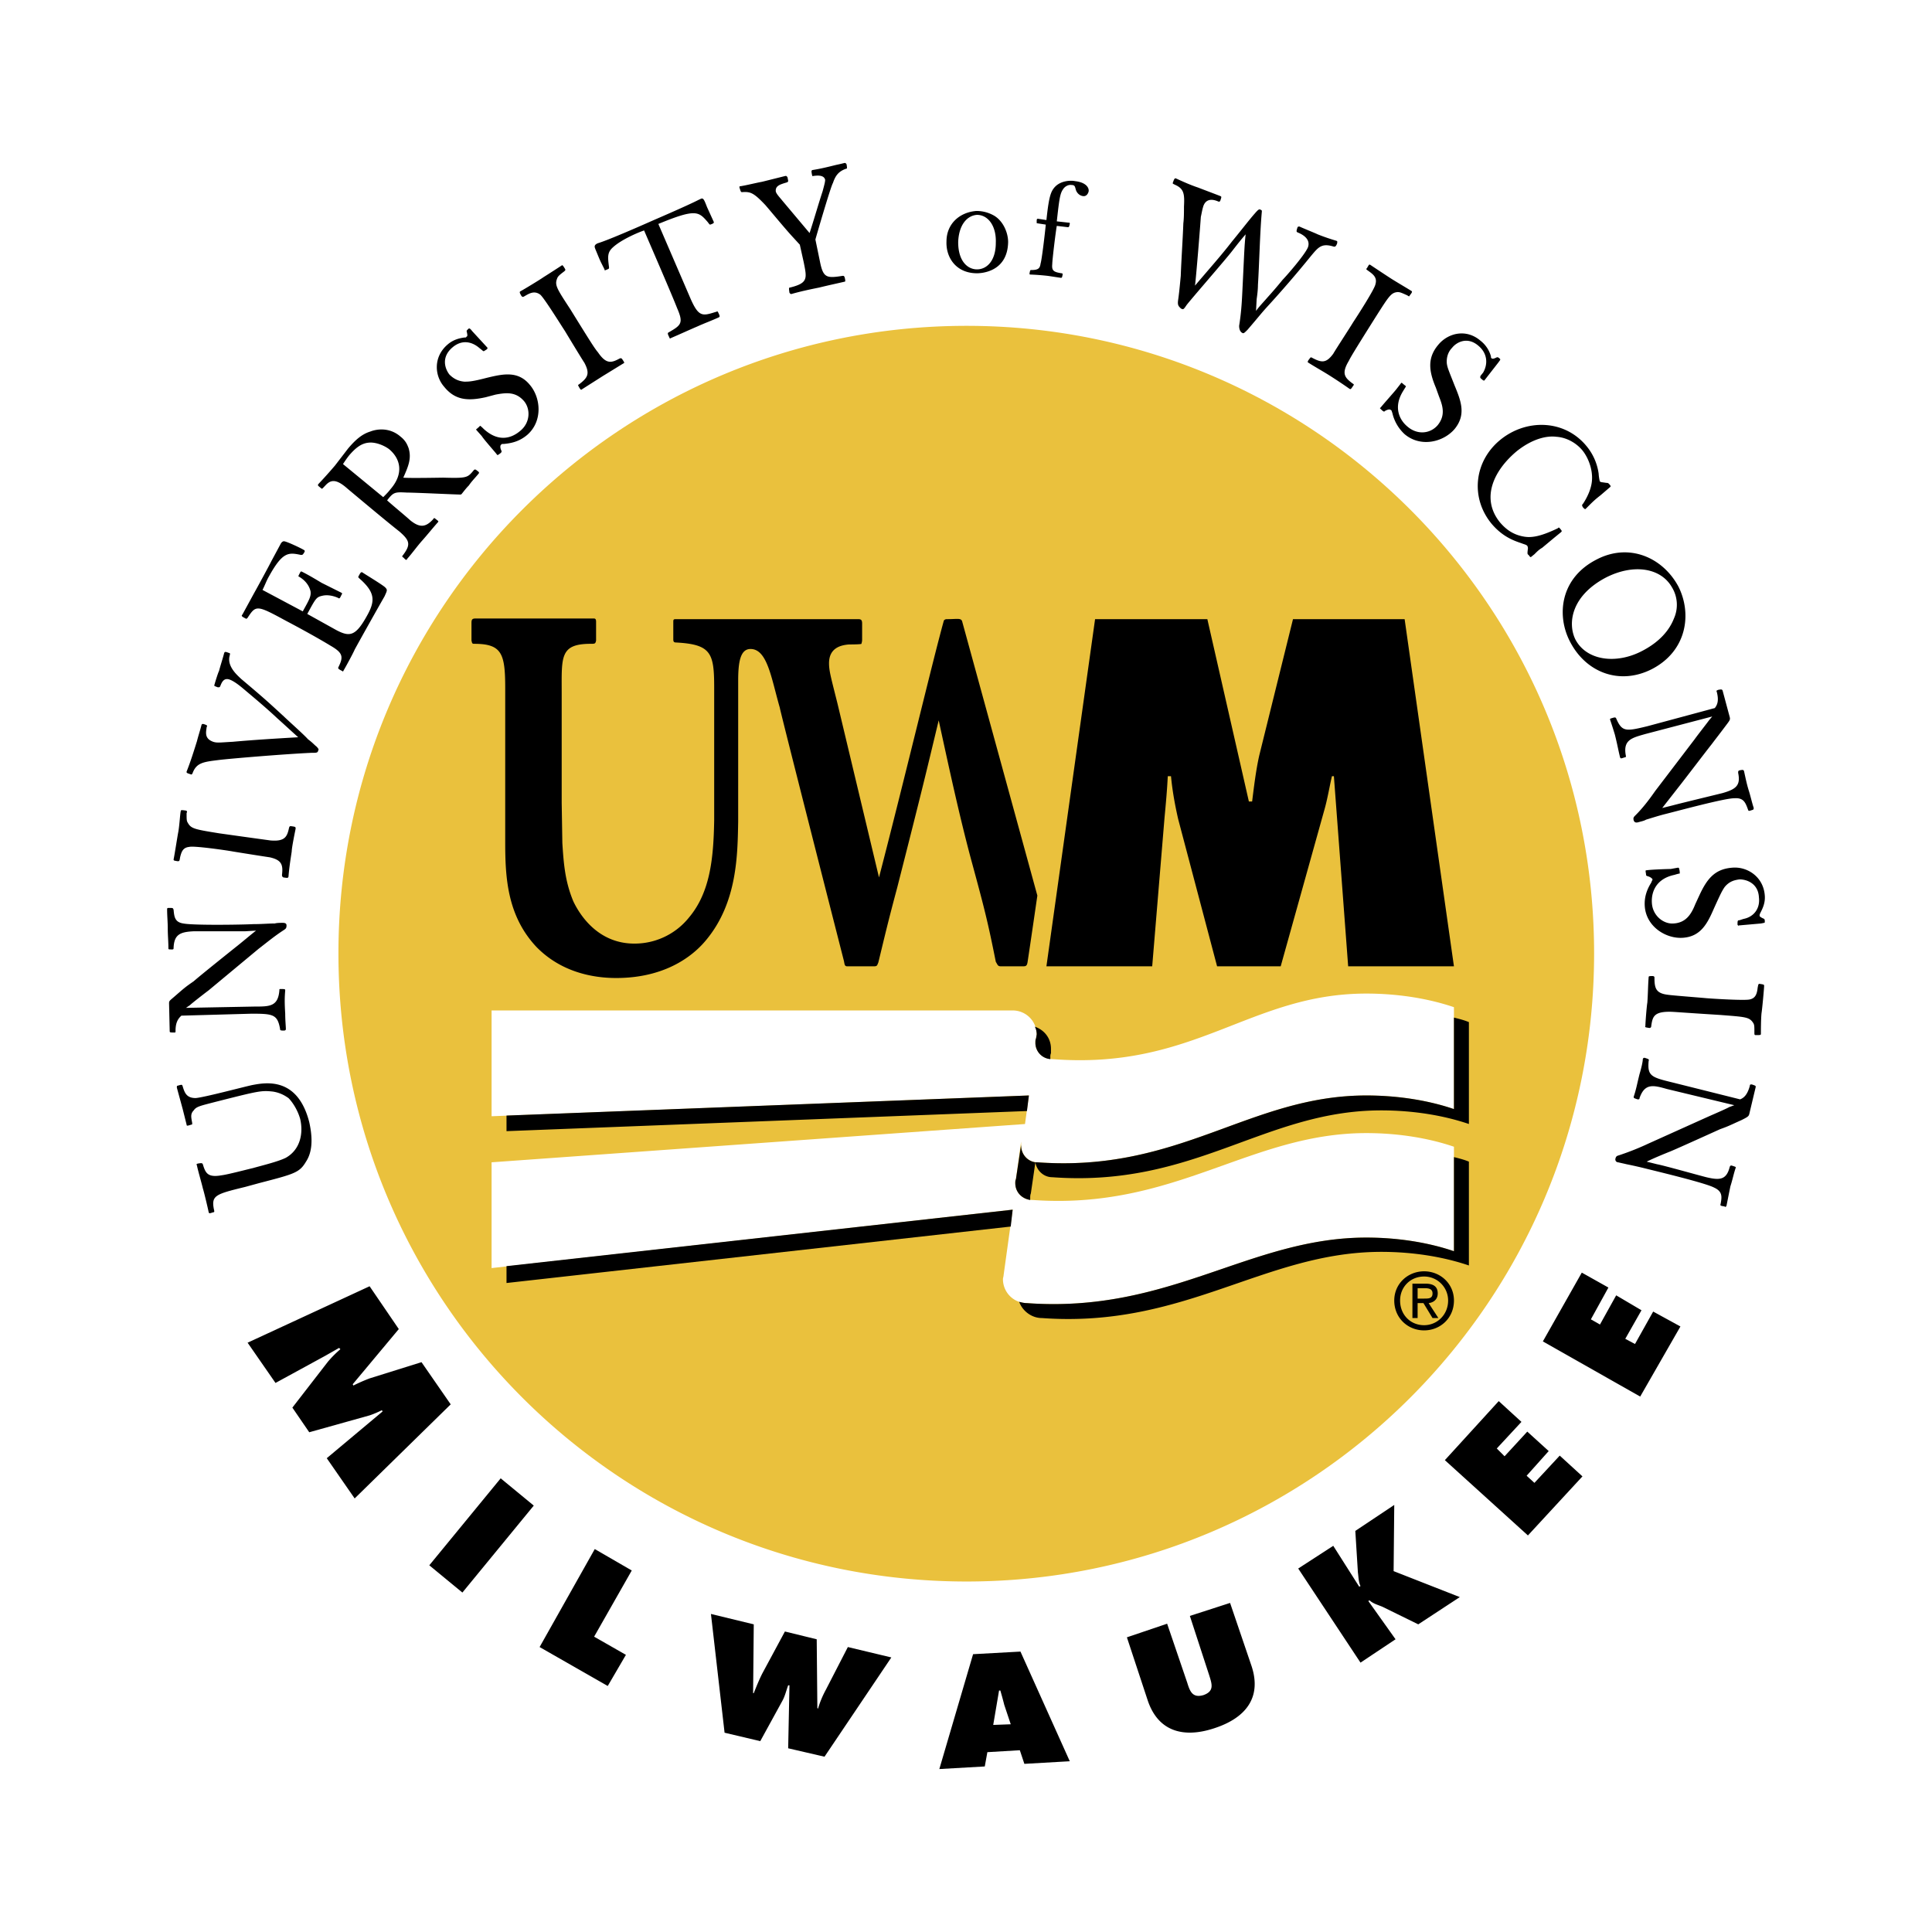 <?xml version="1.0" encoding="utf-8"?>
<svg xmlns="http://www.w3.org/2000/svg" height="2500" viewBox="0 0 192.756 192.756" width="2500">
  <g clip-rule="evenodd" fill-rule="evenodd">
    <path d="M0 0h192.756v192.756H0V0z" fill="#fff"/>
    <path d="M33.766 95.116c0-34.573 28.035-62.607 62.672-62.607 34.573 0 62.606 28.034 62.606 62.607 0 34.638-28.033 62.671-62.606 62.671-34.637 0-62.672-28.033-62.672-62.671zm111.295 5.372c-2.459-.84-5.502-1.359-8.74-1.359-11.654 0-17.092 7.641-31.336 6.539-.906 0-1.684-.711-1.684-1.617 0-.195 0-.324.064-.453l.066-.389a2.392 2.392 0 0 0-2.396-2.396H49.046v10.555l53.608-2.072-.389 2.848-53.219 3.82v10.553l51.989-5.826-.906 6.539c0 .129-.064.26-.064.389a2.39 2.39 0 0 0 2.395 2.395c14.244 1.037 22.207-6.539 33.861-6.539 3.238 0 6.281.52 8.74 1.361V114.41c-2.459-.842-5.502-1.361-8.74-1.361-11.654 0-19.1 7.705-33.342 6.67a1.672 1.672 0 0 1-1.684-1.684c0-.129 0-.26.064-.389l.518-3.756v.389c0 .906.713 1.684 1.619 1.684 14.242 1.037 21.17-6.668 32.824-6.668 3.238 0 6.281.518 8.74 1.359v-10.166h.001z" fill="#eac13d"/>
    <path d="M142.082 132.732c1.619 0 2.979-1.23 2.979-2.979 0-1.684-1.359-2.914-2.979-2.914-1.617 0-2.977 1.23-2.977 2.914 0 1.749 1.36 2.979 2.977 2.979zm-2.394-2.978c0-1.359 1.035-2.396 2.395-2.396a2.391 2.391 0 0 1 2.396 2.396c0 1.424-1.102 2.461-2.396 2.461-1.36 0-2.395-1.037-2.395-2.461zm1.748.258h.582l.906 1.49h.584l-.971-1.49c.518-.064.906-.387.906-.971 0-.646-.389-.971-1.23-.971h-1.295v3.432h.518v-1.49zm0-.453v-1.035h.713c.389 0 .775.064.775.518 0 .518-.387.518-.842.518h-.646v-.001zM104.402 96.41h10.553l1.23-14.826c.129-1.36.258-2.784.324-4.144h.322c.131 1.424.389 2.849.713 4.273l3.885 14.697h6.346l4.338-15.538c.322-1.101.518-2.331.775-3.432h.195l1.424 18.97h10.553l-4.92-34.638h-11.137l-3.365 13.596c-.324 1.424-.518 3.043-.713 4.597h-.324l-4.143-18.193h-11.201l-4.855 34.638zM101.877 114.279v-.064l-.518 3.432c-.064.129-.064.26-.064.389 0 .906.646 1.553 1.488 1.684v-.195c0-.129 0-.322.064-.453l.453-3.107c-.841-.131-1.423-.844-1.423-1.686zM102.654 109.295l-52.119 2.006v1.554l51.924-2.007.195-1.553zM103.432 103.209l-.066.389c-.064.129-.064.258-.064.453a1.62 1.62 0 0 0 1.49 1.617v-.193c0-.129 0-.26.064-.389v-.453c0-1.035-.648-1.877-1.619-2.201.128.195.195.517.195.777zM145.061 101.525v9.129c-2.459-.842-5.502-1.359-8.74-1.359-11.654 0-18.582 7.705-32.824 6.668h-.195c.131.842.842 1.488 1.684 1.488 14.244 1.037 21.172-6.668 32.826-6.668 3.236 0 6.279.518 8.74 1.359v-10.164c-.454-.195-.972-.324-1.491-.453zM101.035 120.689l-50.5 5.633v1.684l50.307-5.633.193-1.684z"/>
    <path d="M145.061 124.834c-2.459-.842-5.502-1.361-8.74-1.361-11.654 0-19.617 7.576-33.861 6.539-.258 0-.518-.064-.775-.129.322.906 1.23 1.619 2.266 1.619 14.244 1.035 22.207-6.604 33.861-6.604 3.236 0 6.279.518 8.74 1.359v-10.359c-.453-.193-.971-.324-1.49-.453v9.389h-.001zM85.626 61.772c.323 0 .388.129.388.453v1.619c0 .194-.065.324-.065.389-.064.064-1.1.064-1.229.064-.907.065-2.007.389-2.007 1.877 0 .777.194 1.424.842 4.015l4.143 17.351c2.46-9.453 5.439-21.948 6.475-25.639.13-.129.194-.129.389-.129.906 0 1.295-.129 1.424.194l7.511 27.386s-.713 4.921-.971 6.604c-.066.453-.195.453-.52.453h-2.137c-.322 0-.322-.129-.518-.453-.775-3.885-1.1-5.18-2.33-9.712-1.295-4.726-2.46-10.229-3.367-14.373-1.23 5.115-1.489 6.28-4.144 16.704-.971 3.626-1.23 4.792-1.877 7.445-.129.324-.129.389-.453.389h-2.655c-.259 0-.259-.193-.323-.518-.777-3.043-6.28-24.603-6.41-25.315-.842-2.913-1.23-5.827-2.914-5.827-1.036 0-1.23 1.359-1.23 3.172V81.97c-.064 3.24-.064 8.03-3.171 11.786-.842 1.036-3.497 3.82-9 3.82-2.46 0-5.568-.648-7.964-3.108-2.913-3.108-3.107-6.928-3.107-10.424V68.7c0-3.496-.324-4.467-3.107-4.467-.195 0-.195-.065-.259-.324v-1.684c0-.324 0-.518.389-.518h11.783c.129 0 .259 0 .259.324v1.877c-.065.324-.129.324-.518.324-3.107 0-2.913 1.294-2.913 4.855v11.007l.065 4.014c.129 2.007.259 3.82 1.1 5.827.647 1.359 2.46 4.208 6.086 4.208a6.95 6.95 0 0 0 5.438-2.59c2.137-2.525 2.46-5.957 2.525-9.711V68.571c0-3.432-.324-4.273-3.755-4.467-.259 0-.324-.065-.324-.324v-1.684c0-.259 0-.324.259-.324h18.192zM24.443 118.424c-2.914.713-3.367.842-3.108 2.201.065.258.065.324-.064.324-.389.129-.389.129-.453 0 0-.066-.453-2.008-.583-2.396-.065-.324-.518-1.877-.583-2.266-.064-.131-.064-.131.065-.195.389-.064.453-.064.518.064.259.844.453 1.361 1.877 1.102.583-.064 2.784-.646 3.107-.713.907-.258 2.525-.646 3.302-1.035 1.489-.842 1.749-2.525 1.425-3.885-.259-.906-.777-1.684-1.166-2.072-.193-.129-.712-.518-1.553-.646-1.166-.129-1.424-.064-5.762 1.035-1.489.389-1.877.453-2.137.842-.324.324-.259.648-.194 1.037.065.322.065.387-.064.387-.389.131-.453.131-.453 0l-.389-1.553-.583-2.137c0-.129 0-.193.064-.193.454-.131.454-.131.518.064.194.646.389 1.164 1.295 1.164.842-.064 4.727-1.1 5.633-1.295 1.359-.258 4.532-.842 5.697 3.691.259 1.166.453 2.783-.323 3.949-.647 1.102-1.166 1.23-4.662 2.137l-1.424.389zM18.552 100.555l6.862-.131c1.489 0 2.331 0 2.46-1.617 0-.131 0-.131.129-.131.388 0 .453 0 .453.131-.065.777-.065 1.23 0 2.33 0 .646.064 1.295.064 1.49 0 .129 0 .129-.129.193-.388 0-.453 0-.453-.193-.259-1.426-.712-1.49-2.849-1.49l-6.993.195c-.193.193-.582.518-.582 1.488 0 .193 0 .193-.129.193-.389 0-.454 0-.454-.129l-.064-2.783c0-.26.064-.26.582-.713.972-.842 1.036-.906 1.878-1.488.583-.52 3.496-2.85 4.144-3.368.583-.453 1.489-1.23 2.072-1.683l-1.101.065h-5.115c-1.359.064-1.942.323-2.007 1.618 0 .13 0 .194-.13.194-.388 0-.388 0-.388-.129 0-.647-.064-1.295-.064-1.942s-.065-1.295-.065-1.942c0-.13.065-.13.194-.13.389 0 .389 0 .453.194.065.712.129 1.23.971 1.359.971.194 5.697.13 6.992.065.842 0 1.489-.065 2.137-.065.194-.064.583-.064.777-.064.259 0 .389.064.389.259 0 .259-.065.324-.259.453-.906.583-1.683 1.23-2.525 1.878l-4.985 4.144c-.518.389-1.684 1.295-1.877 1.488l-.388.261zM17.969 85.533c-.064.389-.064.389-.259.389-.388-.064-.388-.064-.388-.194.065-.259.388-2.331.453-2.655.13-.647.194-1.942.259-2.136 0-.13.064-.13.519-.065.129.065.129.065.064.259 0 .647 0 .777.129.971.324.583.713.647 3.108 1.036 4.144.583 4.662.647 5.115.712 1.489.129 1.684-.389 1.878-1.295.064-.129.064-.129.194-.129.454.065.454.065.454.259-.065.323-.389 1.877-.389 2.266-.129.842-.259 1.684-.324 2.525-.064.129-.064.129-.518.064-.064-.064-.129-.064-.129-.259.129-1.036-.065-1.489-1.23-1.749-.453-.064-2.914-.453-3.69-.583-.712-.129-3.885-.583-4.338-.453-.649.066-.779.519-.908 1.037zM23.213 74.009c2.137-.194 4.338-.324 6.539-.454-.583-.518-1.489-1.359-2.072-1.877-1.101-1.036-2.266-2.007-3.496-3.043-.388-.323-.906-.712-1.295-.841-.583-.195-.777.324-.907.647-.064.13-.064.13-.259.13-.324-.13-.389-.13-.324-.259.065-.259.389-1.295.453-1.36.129-.518.389-1.295.518-1.812.064-.129.129-.129.453 0 .065 0 .13.065.13.065 0 .065-.065.323-.065.323-.194 1.036.841 1.878 1.166 2.202 2.46 2.072 2.719 2.331 4.273 3.755.324.323 2.072 1.877 2.396 2.266.518.389.583.518.907.777.129.194.194.194.129.323-.065.259-.129.259-.712.259-2.784.129-8.158.583-9.194.712-1.554.194-2.266.259-2.654 1.359-.065.065-.065.129-.195.065-.388-.13-.388-.13-.388-.259.388-.971.712-2.007 1.036-3.043.129-.518.324-1.101.454-1.619.064-.129.129-.129.453 0 .129.065.129.129.064.194-.064.518-.259 1.165.647 1.489.39.131.713.066 1.943.001zM30.206 60.996c.647-1.166.842-1.489.777-2.007-.065-.259-.259-.907-1.101-1.425-.13-.064-.13-.064-.065-.194.194-.388.194-.388.324-.324.647.324 1.294.712 1.942 1.101l1.942.971c.129.064.129.129.065.194-.194.389-.194.453-.389.324-.453-.194-1.036-.324-1.554-.194-.583.129-.647.259-1.489 1.812l2.914 1.619c1.359.712 1.942.583 3.107-1.554.777-1.424.712-2.266-.842-3.625-.065-.065-.13-.13-.065-.194.195-.389.259-.453.389-.389.065.065 2.007 1.23 2.266 1.489s.194.324-.065.906c-.453.777-2.525 4.468-2.978 5.309-.13.324-.906 1.748-1.101 2.072-.064.13-.064.13-.13.064-.389-.194-.453-.259-.389-.388.519-1.036.454-1.424-.776-2.136-1.166-.712-3.043-1.748-4.402-2.46-2.979-1.619-3.043-1.619-3.885-.324-.065.064-.13.129-.194.064-.389-.194-.453-.259-.324-.388l1.166-2.137c.259-.453 1.489-2.719 1.748-3.237l.906-1.684c.064-.13.194-.259.324-.259.259 0 1.748.712 1.942.841.131.067.131.067.131.197-.194.323-.194.323-.389.323-1.23-.259-1.812-.323-3.172 2.137-.259.453-.388.842-.647 1.359l4.014 2.137zM34.22 46.299c.259-.388.388-.583.647-.907.518-.583 1.101-1.165 1.942-1.23.647-.065 1.489.259 2.007.647 1.165.971 1.489 2.46.129 4.014-.194.259-.453.518-.712.777l-4.013-3.301zm6.215 9.517c.13.064.13.064.194-.065.518-.583.971-1.23 1.489-1.812.518-.583 1.036-1.23 1.554-1.813.129-.129.064-.129-.259-.389-.065-.065-.13-.065-.194.064-.712.777-1.295.907-2.266.129-.647-.582-1.683-1.424-2.331-2.007.647-.841.776-.841 2.007-.777.842 0 4.791.194 5.244.194.13 0 .13 0 .194-.065.259-.323.453-.583.712-.841.259-.389.583-.712.906-1.101.129-.129.129-.194.064-.259-.323-.259-.323-.259-.453-.194-.647.777-.647.842-3.043.777-.389 0-3.367.064-4.015 0 .518-1.166.842-1.942.518-2.979-.065-.129-.194-.647-.777-1.101-1.101-.971-2.396-.777-3.043-.518-.841.259-1.489.842-2.201 1.683l-1.295 1.684a48.864 48.864 0 0 1-1.683 1.878c-.065.129-.065.129.259.388.129.129.129.065.389-.194.518-.583 1.036-.841 2.266.259 2.784 2.331 4.273 3.561 5.18 4.273 1.036.907 1.166 1.295.324 2.396-.065.064-.065.129.064.194l.196.196zM48.463 39.63c-1.748.388-3.043.323-4.144-1.036-.971-1.101-1.101-2.979.324-4.208.583-.518 1.23-.647 1.683-.712.13 0 .194 0 .194-.065.13-.064.13-.13.064-.453-.064-.194 0-.194.195-.388.064 0 .129 0 .323.259l1.49 1.619c.064.064.064.064 0 .194-.324.194-.324.259-.454.129l-.323-.259c-.842-.712-1.812-.776-2.654-.064-1.166.971-.777 2.136-.324 2.719.259.259.712.647 1.489.712.454 0 .777 0 2.267-.388 1.618-.389 3.107-.712 4.272.712 1.101 1.294 1.295 3.625-.259 4.985-.841.712-1.684.842-2.331.906-.13 0-.259 0-.259.065-.129.065-.129.324 0 .583.065.13 0 .194-.064.259-.259.194-.324.259-.389.129-.194-.259-1.295-1.489-1.489-1.813l-.518-.583c-.065-.064-.065-.129 0-.129.129-.129.323-.259.323-.324.065 0 .259.194.389.324 1.489 1.359 2.784.906 3.626.194 1.036-.841 1.036-2.201.389-2.978-.842-.971-1.813-.841-2.849-.647l-.971.258zM52.478 29.465c-.324.194-.324.194-.453.065-.194-.324-.194-.389-.129-.454.259-.129 2.071-1.23 2.331-1.424.518-.324 1.619-1.036 1.813-1.166.065-.065.129 0 .324.324.064.129.064.129-.065.259-.518.389-.647.518-.712.712-.259.647-.065.971 1.295 3.043 2.201 3.561 2.46 3.949 2.784 4.337.842 1.23 1.36 1.036 2.201.583.129 0 .129 0 .194.065.259.388.259.388.129.453-.324.195-1.683 1.036-2.007 1.23-.712.453-1.424.907-2.137 1.359-.064.065-.129.065-.324-.323-.065-.065-.065-.129.065-.194.842-.647 1.101-1.036.518-2.137-.259-.388-1.554-2.525-1.942-3.172-.388-.583-2.072-3.302-2.46-3.625-.519-.388-.972-.193-1.425.065zM71.188 22.084c.065.129.065.194-.324.324-.065 0-.065 0-.259-.259-.906-1.036-1.166-1.36-4.921.194l3.237 7.511c.777 1.748 1.166 1.683 2.396 1.295.259-.065.259-.13.324 0 .194.388.194.453.065.518-.712.324-1.425.583-2.137.906-.906.389-1.748.777-2.654 1.166-.065.065-.129 0-.129-.064-.195-.388-.195-.454-.065-.518 1.23-.712 1.489-.906.842-2.396-.583-1.489-2.525-5.957-3.302-7.769-.583.194-2.267.906-3.108 1.683-.583.518-.518.971-.389 2.007 0 .13 0 .13-.324.259-.129.065-.129 0-.129-.065l-.324-.647c-.194-.388-.389-.906-.583-1.359-.064-.194-.194-.389.194-.583.13-.065.518-.065 5.633-2.331 4.338-1.877 4.402-2.007 4.597-2.072.323-.194.388-.064.712.777l.648 1.423zM80.771 23.25c.389-1.166.907-2.979 1.295-4.145.194-.712.259-.971.259-1.165-.13-.583-1.036-.389-1.166-.389-.129.065-.129 0-.194-.388 0-.129 0-.129.065-.194.842-.13 1.618-.324 2.396-.518.323-.065.582-.129.841-.194.129 0 .129.065.194.129.064.389.064.453-.065.453-.712.259-1.036.647-1.295 1.425-.194.259-1.683 5.374-1.748 5.632l.454 2.201c.324 1.619.647 1.684 2.266 1.424.129 0 .194 0 .259.453 0 .065 0 .13-.065.13-.841.194-1.748.388-2.525.583-.971.194-1.877.388-2.784.647-.129 0-.129-.065-.194-.129-.065-.453-.065-.518.064-.518 1.813-.453 1.684-.906 1.359-2.525l-.388-1.748-.712-.777c-.777-.842-1.942-2.266-2.72-3.172-1.165-1.23-1.489-1.36-2.331-1.295-.129 0-.129-.065-.259-.454 0-.129 0-.129.064-.129.777-.13 1.49-.323 2.202-.453l2.331-.583c.129 0 .129.065.194.13l.065.324c0 .129 0 .129-.13.194-.647.194-1.165.324-1.101.906.065.259.389.583.647.907l2.722 3.238zM97.475 21.437c1.102 0 1.941 1.101 1.877 2.784 0 1.812-.906 2.654-1.877 2.654-.907 0-1.877-.777-1.877-2.719.064-1.748.905-2.654 1.877-2.719zm-.065-.389c-1.684.13-2.979 1.295-2.979 3.043-.065 1.619.971 3.173 3.043 3.173.324 0 3.043-.065 3.107-3.107 0-.972-.518-2.137-1.424-2.655a3.516 3.516 0 0 0-1.747-.454zM104.402 21.955c.129-1.23.258-2.136.453-2.654.518-1.424 2.137-1.295 2.395-1.23 1.166.129 1.426.712 1.361 1.036-.066.259-.26.519-.584.454-.389-.065-.646-.389-.711-.713-.066-.194-.066-.389-.389-.389-.389-.064-.713.195-.842.389-.324.454-.389.906-.648 3.237l1.166.129c.129 0 .129 0 .129.129-.064.259-.064.324-.193.324l-1.102-.13c-.129.713-.453 3.432-.453 3.82-.064.647.129.777.906.906.131 0 .131.064.131.129-.066.324-.066.324-.195.324-.453-.064-.842-.129-1.295-.194a23.744 23.744 0 0 0-1.684-.129c-.129 0-.129 0-.129-.129.064-.324.064-.324.195-.324.711 0 .84-.194.906-.647.129-.388.453-3.172.518-3.885l-.842-.129c-.064 0-.064 0-.064-.129 0-.259 0-.324.129-.324l.842.129zM125.314 31.019c.324-.453.713-.841 1.1-1.295a43.993 43.993 0 0 0 1.555-1.812c.324-.324 2.201-2.46 2.525-3.237.322-.906-.713-1.359-1.035-1.489-.131-.064-.131-.129 0-.518.064-.065.064-.065.193-.065.258.13 1.553.648 1.812.777.648.259 1.23.453 1.877.647.131.064.066.13.066.259-.131.324-.195.324-.324.324-1.23-.389-1.555.064-2.268.906a110.629 110.629 0 0 1-4.467 5.18c-.582.647-.711.841-1.877 2.201-.324.323-.389.389-.518.323-.26-.129-.324-.453-.324-.712.195-1.23.26-2.137.324-3.496.193-3.885.193-4.402.324-5.632-.453.518-.908 1.1-1.361 1.683-.646.842-4.143 4.855-4.531 5.374-.26.389-.324.454-.453.389-.064 0-.129-.065-.195-.129-.193-.194-.258-.324-.193-.777s.129-.971.26-2.396c.064-1.748.193-3.496.258-5.244.064-.518.064-1.101.064-1.683.066-1.23 0-1.749-.84-2.137-.26-.129-.324-.129-.26-.259.129-.388.193-.453.324-.388.711.324 1.424.647 2.201.906.322.129 1.877.712 2.201.842.129.064.129.064 0 .453-.064.129-.131.129-.26.065-.324-.129-1.1-.389-1.424.453-.129.389-.195.842-.26 1.101-.064.971-.453 5.827-.582 6.863 1.424-1.683 2.59-2.978 3.689-4.403.908-1.1 1.748-2.201 2.268-2.784.389-.453.453-.453.582-.388.129.064.129.064.129.194-.193 2.071-.258 5.309-.389 7.315 0 .454-.064.972-.129 1.425l-.062 1.164zM136.58 27.07c-.26-.194-.324-.194-.195-.324.195-.324.195-.388.324-.324.195.13 1.943 1.295 2.266 1.489.52.324 1.619.971 1.814 1.101.129.064.129.129-.131.453-.064.13-.064.13-.258 0-.584-.259-.713-.324-.971-.324-.648.065-.844.389-2.203 2.525-2.201 3.496-2.459 3.949-2.654 4.338-.775 1.295-.389 1.684.389 2.267.131.064.131.129.064.193-.258.389-.258.389-.389.324a49.537 49.537 0 0 0-1.941-1.295c-.713-.453-1.424-.842-2.137-1.295-.129-.065-.129-.129.129-.453.066-.064.066-.13.195-.064.971.518 1.424.582 2.137-.389.258-.453 1.617-2.525 2.006-3.172.389-.583 2.137-3.302 2.201-3.755.196-.648-.193-.971-.646-1.295zM143.248 38.659c-.711-1.683-.842-2.978.26-4.273.971-1.166 2.783-1.618 4.207-.388a2.974 2.974 0 0 1 1.037 1.554c0 .13 0 .13.064.194.064.065.193.065.453-.064.129-.065.195-.065.389.129.064.064 0 .129-.193.388l-1.361 1.748c-.064.065-.064 0-.129 0-.324-.259-.324-.259-.26-.453l.26-.324c.518-.907.389-1.942-.453-2.655-1.1-.971-2.201-.389-2.654.194-.26.259-.582.777-.518 1.554.064.454.193.713.777 2.201.646 1.554 1.164 2.914 0 4.338-1.102 1.294-3.367 1.877-4.986.518a4.107 4.107 0 0 1-1.23-2.137c-.064-.13-.064-.259-.129-.259-.129-.13-.324-.065-.582.064-.131.129-.131.064-.26 0-.26-.259-.324-.259-.195-.324.195-.259 1.297-1.489 1.555-1.813l.453-.582c.064-.13.129-.065.195 0 .064.064.322.259.322.259 0 .064-.193.323-.258.453-1.037 1.618-.389 2.913.389 3.561 1.035.907 2.33.712 3.043-.129.775-.971.518-1.877.129-2.849l-.325-.905zM152.766 55.557c-.064.064-.129 0-.258-.194-.131-.064-.131-.129-.066-.647 0-.064 0-.129-.064-.259-.129-.129-.258-.129-.582-.259-.777-.259-1.879-.647-2.979-1.942-2.137-2.59-1.748-6.216.842-8.352 2.59-2.137 6.41-2.072 8.611.583a5.476 5.476 0 0 1 1.23 2.784c0 .129.064.647.129.777 0 0 .129.064.193.064l.453.065c.131 0 .195 0 .389.259.064.129 0 .129-.064.194l-.906.777c-.582.453-.777.647-1.295 1.165l-.193.194c-.066.065-.131 0-.26-.13-.129-.194-.129-.259 0-.388.129-.194.582-.907.777-1.684.389-1.424-.26-2.914-.842-3.626-.584-.712-1.555-1.295-2.59-1.359-.971-.129-2.396.194-3.949 1.424-2.332 1.942-3.627 4.726-1.684 7.122.453.518 1.166 1.23 2.461 1.424.84.129 1.812-.13 3.301-.842.129-.13.129-.064.26.065.129.194.193.194.064.323l-.713.583-1.164.971c-.324.194-.453.323-.777.647l-.324.261zM166.814 58.6a3.352 3.352 0 0 1 .195 3.107c-.453 1.166-1.424 2.331-3.172 3.237-2.59 1.359-5.568.971-6.67-1.165-.777-1.619-.389-4.338 3.043-6.151 2.784-1.423 5.505-.97 6.604.972zm.649-.065c-1.555-2.914-4.92-4.403-8.158-2.719-3.689 1.877-4.014 5.632-2.654 8.222 1.619 3.108 4.984 4.338 8.158 2.719 3.496-1.812 4.013-5.503 2.654-8.222zM170.83 71.484l-6.67 1.748c-1.359.389-2.266.583-1.941 2.202 0 .064 0 .129-.131.129-.387.13-.387.13-.453 0-.193-.777-.258-1.23-.518-2.266-.193-.647-.389-1.23-.453-1.424-.064-.129 0-.194.064-.194.389-.129.453-.129.52 0 .582 1.359.971 1.295 3.107.777l6.732-1.813c.195-.259.453-.647.195-1.618-.064-.129 0-.129.129-.194.324-.064.389-.064.453.065l.713 2.654c.064.259 0 .324-.389.842-.777 1.036-.842 1.101-1.426 1.877-.518.647-2.783 3.625-3.301 4.273-.453.583-1.166 1.489-1.619 2.072l1.037-.259c.711-.194 4.207-1.036 4.984-1.23 1.359-.389 1.812-.777 1.555-2.007 0-.194 0-.194.129-.259.324-.065.389-.065.453.064.129.583.258 1.23.453 1.878.193.583.324 1.23.518 1.812 0 .13-.064.194-.129.194-.389.13-.389.13-.453-.064-.26-.712-.453-1.166-1.359-1.101-.973 0-5.504 1.23-6.799 1.554-.777.194-1.359.389-2.008.583-.193.129-.582.194-.775.259-.26.064-.389 0-.455-.194-.064-.259 0-.324.195-.518.713-.712 1.359-1.554 1.943-2.396l3.949-5.18c.322-.453 1.293-1.683 1.424-1.877l.326-.389zM169.535 89.353c.775-1.683 1.553-2.654 3.301-2.784 1.49-.129 3.107.907 3.238 2.784.064.777-.26 1.36-.453 1.749-.066.129-.066.194-.066.259s.066.129.324.259c.195.064.195.129.195.388 0 .065-.066.065-.389.129l-2.201.194c-.064.064-.064 0-.131-.064 0-.389 0-.454.195-.454l.389-.129c1.035-.194 1.684-1.036 1.553-2.136-.064-1.424-1.23-1.813-1.941-1.813-.389.064-.971.13-1.49.777-.258.388-.389.647-1.035 2.071-.648 1.489-1.295 2.849-3.107 2.978-1.684.129-3.691-1.101-3.82-3.172-.064-1.036.324-1.813.648-2.331.064-.193.129-.259.129-.323-.064-.129-.26-.259-.518-.324-.131-.065-.131-.065-.131-.194-.064-.389-.064-.389.066-.389.322-.064 2.006-.129 2.395-.129l.713-.129c.129 0 .129.065.129.129.064.129.064.389.064.453-.064 0-.324.065-.518.13-1.877.388-2.33 1.748-2.266 2.784.064 1.294 1.164 2.136 2.137 2.071 1.295-.064 1.812-.971 2.201-1.942l.389-.842zM175.361 98.547c.064-.324.064-.389.193-.389.389.064.453.064.453.195 0 .258-.193 2.33-.258 2.719-.064.582-.064 1.877-.064 2.072 0 .129-.064.129-.518.129-.131 0-.131-.064-.131-.26 0-.646 0-.775-.129-.971-.389-.582-.777-.582-3.238-.777-4.143-.258-4.66-.322-5.113-.322-1.555 0-1.684.518-1.812 1.424 0 .129-.066.193-.195.193-.389-.064-.453-.064-.389-.193 0-.324.131-2.008.195-2.33.064-.842.064-1.684.129-2.525 0-.131.064-.131.453-.131.129.064.129.064.129.195 0 1.1.195 1.553 1.426 1.684.453.064 2.979.258 3.689.324.713.064 3.949.258 4.402.129.585-.129.714-.584.778-1.166zM173.031 110.266l-6.734-1.619c-1.359-.389-2.201-.582-2.719.906 0 .131-.064.131-.195.131-.389-.131-.389-.131-.389-.26.26-.777.324-1.23.584-2.266.193-.648.324-1.23.324-1.49.064-.129.064-.129.193-.129.389.129.453.129.389.324-.129 1.488.26 1.619 2.396 2.137l6.732 1.684c.324-.131.713-.389.971-1.359 0-.131.064-.131.195-.131.389.131.389.131.389.26l-.648 2.719c-.064.195-.129.26-.777.582-1.164.52-1.23.584-2.137.908-.711.322-4.143 1.877-4.92 2.201-.648.258-1.748.711-2.395 1.035l1.035.258c.711.131 4.145 1.102 4.92 1.295 1.359.324 2.008.26 2.332-1.035.064-.129.064-.129.193-.129.389.129.453.129.389.258-.195.584-.324 1.23-.518 1.814-.131.646-.26 1.295-.389 1.941-.064.131-.129.131-.195.064-.389-.064-.453-.064-.389-.258.131-.713.195-1.23-.646-1.619-.842-.453-5.438-1.555-6.732-1.877a41.84 41.84 0 0 0-2.008-.455c-.26-.064-.582-.129-.842-.193-.193 0-.324-.193-.26-.389.066-.258.195-.258.389-.324a26.835 26.835 0 0 0 2.914-1.164l5.891-2.654c.584-.26 1.943-.842 2.137-.973l.52-.193zM36.875 128.33l2.913 4.271-4.597 5.504.064.129a17.521 17.521 0 0 1 1.619-.711l5.179-1.619 2.914 4.209-9.582 9.387-2.784-4.014 5.568-4.662-.065-.129c-.388.193-.841.389-1.229.518l-6.021 1.684-1.684-2.459 3.561-4.598a10.99 10.99 0 0 1 1.23-1.23l-.129-.129c-.454.258-.906.518-1.36.775l-4.985 2.721-2.784-4.016 12.172-5.631zM49.953 147.494l3.301 2.719-7.121 8.676-3.302-2.719 7.122-8.676zM59.34 154.551l3.691 2.137-3.755 6.603 3.172 1.813-1.813 3.107-6.798-3.885 5.503-9.775zM75.203 162.061l-.065 6.863h.065c.259-.648.518-1.295.842-1.943l2.266-4.207 3.173.777.064 6.861.065.064a9.591 9.591 0 0 1 .777-1.877l2.201-4.273 4.338 1.037-6.668 9.904-3.625-.84.129-6.281h-.129c-.194.518-.324 1.102-.583 1.555l-2.201 4.014-3.561-.842-1.36-11.848 4.272 1.036zM99.094 172.096l.582-3.432h.129c.131.453.26.906.389 1.426l.648 1.941-1.748.065zm-.584 2.718l3.238-.193.453 1.359 4.531-.26-4.92-10.941-4.727.26-3.367 11.459 4.533-.258.259-1.426zM122.725 159.924l2.137 6.281c1.035 3.107-.518 5.178-3.691 6.215-3.107 1.035-5.633.324-6.668-2.785l-2.072-6.279 4.014-1.359 2.008 5.893c.26.84.518 1.553 1.619 1.229 1.1-.389.842-1.1.582-1.941l-1.941-5.957 4.012-1.297zM129.523 156.492l3.496-2.266 2.59 4.078.129-.064c-.195-.387-.195-.906-.26-1.359l-.258-4.143 3.885-2.59-.064 6.604 6.604 2.59-4.145 2.719-3.561-1.748c-.453-.193-.971-.324-1.295-.646l-.129.064 2.719 3.82-3.496 2.33-6.215-9.389zM144.154 145.68l5.375-5.891 2.266 2.072-2.461 2.655.777.777 2.266-2.461 2.137 1.941-2.202 2.461.778.713 2.525-2.72 2.266 2.072-5.44 5.892-8.287-7.511zM153.932 133.832l3.884-6.863 2.655 1.49-1.748 3.172.906.517 1.619-2.912 2.523 1.489-1.617 2.849.971.518 1.813-3.238 2.718 1.49-4.013 6.992-9.711-5.504z"/>
  </g>
</svg>